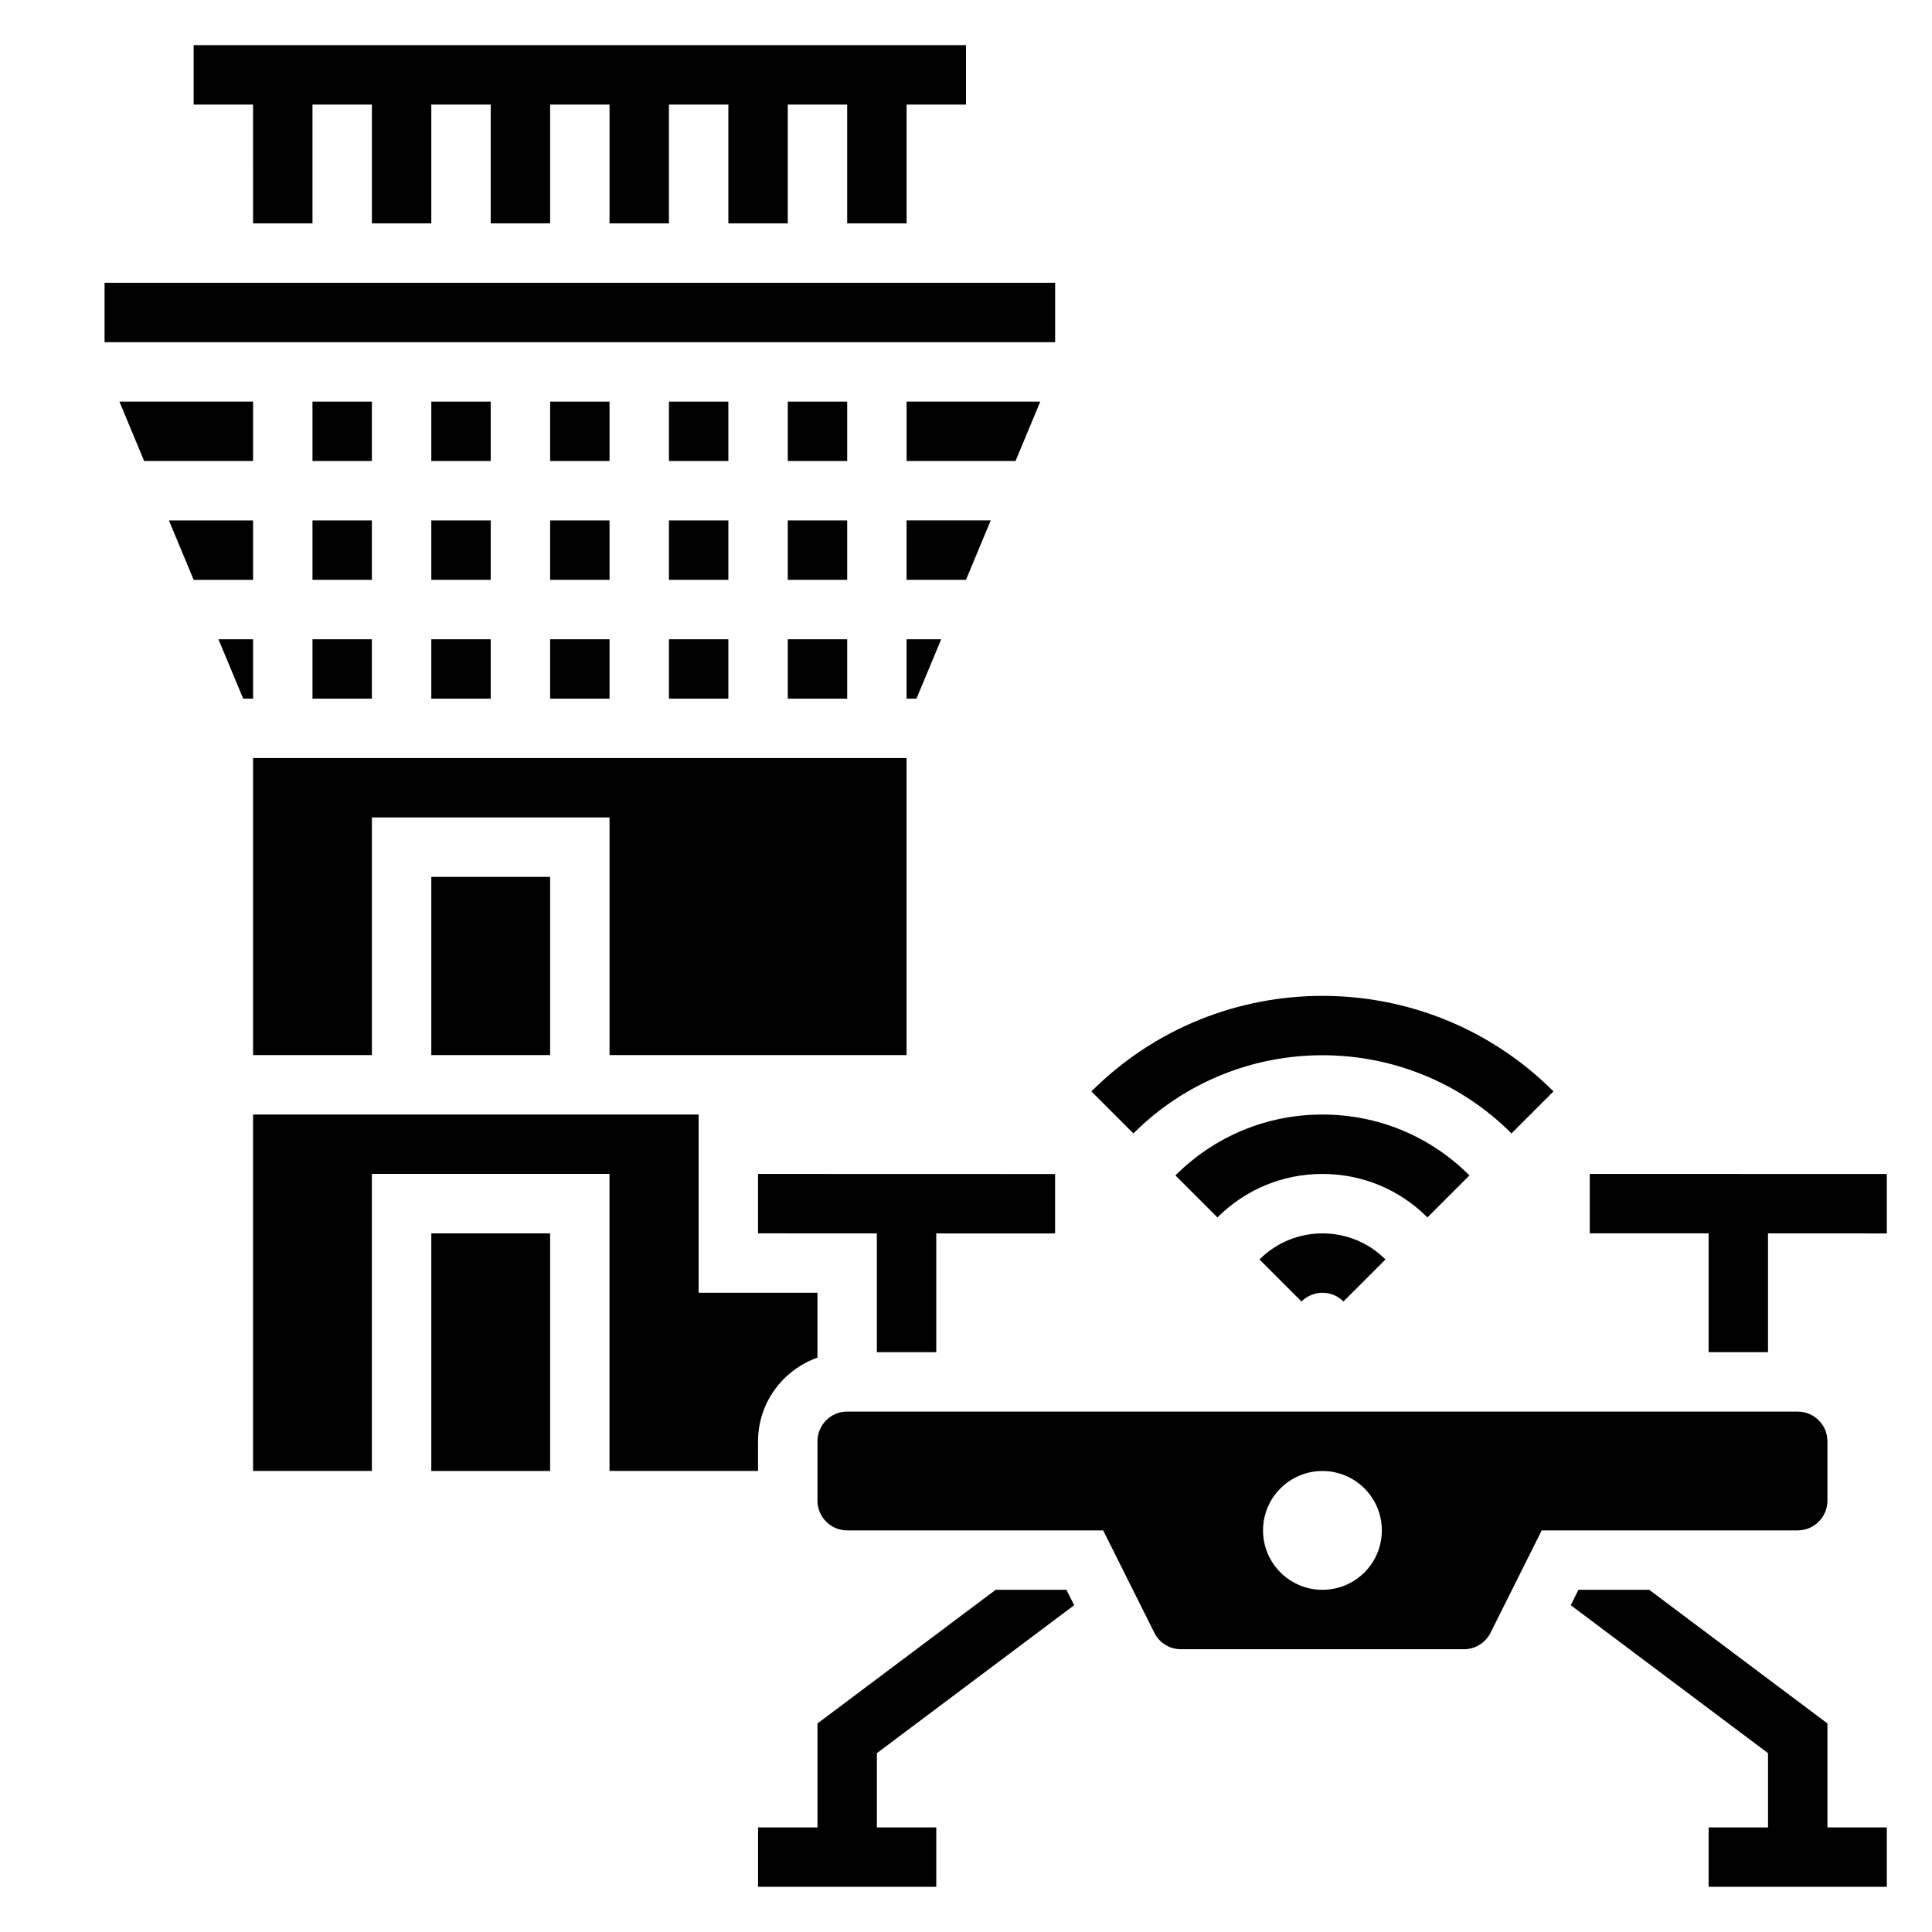 <?xml version="1.0" encoding="UTF-8"?>
<!-- Uploaded to: ICON Repo, www.svgrepo.com, Generator: ICON Repo Mixer Tools -->
<svg fill="#000000" width="800px" height="800px" version="1.1" viewBox="144 144 512 512" xmlns="http://www.w3.org/2000/svg">
 <g>
  <path d="m628.29 600.73-47.234-35.422h-18.75l-2.039 4.086 52.277 39.207v19.684h-15.742v15.742h47.23v-15.742h-15.742z"/>
  <path d="m428.66 569.4-2.039-4.086h-18.75l-47.234 35.422v27.555h-15.742v15.742h47.23v-15.742h-15.742v-19.684z"/>
  <path d="m565.31 455.1v15.746l31.488 0.008v31.48h15.742v-31.473l31.488 0.008v-15.746z"/>
  <path d="m392.12 502.34v-31.473l31.488 0.008v-15.746l-78.719-0.023v15.746l31.488 0.008v31.48z"/>
  <path d="m211.07 203.2h15.742v-31.488h15.746v31.488h15.742v-31.488h15.746v31.488h15.742v-31.488h15.746v31.488h15.742v-31.488h15.746v31.488h15.742v-31.488h15.746v31.488h15.742v-31.488h15.746v-15.746h-204.68v15.746h15.746z"/>
  <path d="m171.71 218.94h251.91v15.742h-251.91z"/>
  <path d="m258.3 281.92h15.742v15.742h-15.742z"/>
  <path d="m226.81 313.41h15.742v15.742h-15.742z"/>
  <path d="m258.3 250.43h15.742v15.742h-15.742z"/>
  <path d="m289.79 281.92h15.742v15.742h-15.742z"/>
  <path d="m258.3 313.41h15.742v15.742h-15.742z"/>
  <path d="m226.81 250.43h15.742v15.742h-15.742z"/>
  <path d="m419.68 250.43h-35.426v15.746h28.867z"/>
  <path d="m289.79 250.43h15.742v15.742h-15.742z"/>
  <path d="m384.25 297.66h15.746l6.555-15.746h-22.301z"/>
  <path d="m258.3 376.38h31.488v47.23h-31.488z"/>
  <path d="m384.25 423.61v-78.719h-173.18v78.719h31.488v-62.977h62.977v62.977z"/>
  <path d="m226.81 281.92h15.742v15.742h-15.742z"/>
  <path d="m384.25 329.15h2.621l6.559-15.742h-9.18z"/>
  <path d="m289.79 313.41h15.742v15.742h-15.742z"/>
  <path d="m211.07 281.92h-22.301l6.555 15.746h15.746z"/>
  <path d="m258.3 470.85h31.488v62.977h-31.488z"/>
  <path d="m211.07 250.43h-35.426l6.559 15.746h28.867z"/>
  <path d="m628.29 541.7v-15.742c0-4.336-3.527-7.871-7.871-7.871l-251.91-0.004c-4.344 0-7.871 3.535-7.871 7.871v15.742c0 4.336 3.527 7.871 7.871 7.871h67.84l13.57 27.137c1.348 2.688 4.039 4.356 7.039 4.356h74.996c3 0 5.699-1.668 7.047-4.352l13.57-27.137h67.84c4.348 0 7.875-3.535 7.875-7.871zm-133.83 23.617c-8.699 0-15.742-7.047-15.742-15.742 0-8.699 7.047-15.742 15.742-15.742 8.699 0 15.742 7.047 15.742 15.742 0.004 8.695-7.043 15.742-15.742 15.742z"/>
  <path d="m344.89 533.82v-7.871c0-10.25 6.606-18.91 15.742-22.168v-17.191l-31.488-0.004v-47.23h-118.08v94.465h31.488v-78.723h62.977v78.719z"/>
  <path d="m211.07 313.41h-9.18l6.559 15.742h2.621z"/>
  <path d="m321.28 250.43h15.742v15.742h-15.742z"/>
  <path d="m352.77 313.41h15.742v15.742h-15.742z"/>
  <path d="m321.28 313.41h15.742v15.742h-15.742z"/>
  <path d="m352.77 250.43h15.742v15.742h-15.742z"/>
  <path d="m352.77 281.92h15.742v15.742h-15.742z"/>
  <path d="m321.28 281.92h15.742v15.742h-15.742z"/>
  <path d="m477.77 477.77 11.133 11.133c3.078-3.07 8.055-3.07 11.133 0l11.133-11.133c-9.215-9.211-24.188-9.211-33.398 0z"/>
  <path d="m533.42 455.5c-10.406-10.406-24.238-16.137-38.961-16.137-14.719 0-28.551 5.731-38.957 16.137l11.133 11.133c7.43-7.434 17.316-11.527 27.824-11.527 10.508 0 20.395 4.094 27.828 11.523z"/>
  <path d="m544.56 444.37 11.133-11.133c-33.762-33.762-88.703-33.762-122.46 0l11.133 11.133c27.637-27.625 72.57-27.625 100.2 0z"/>
 </g>
</svg>